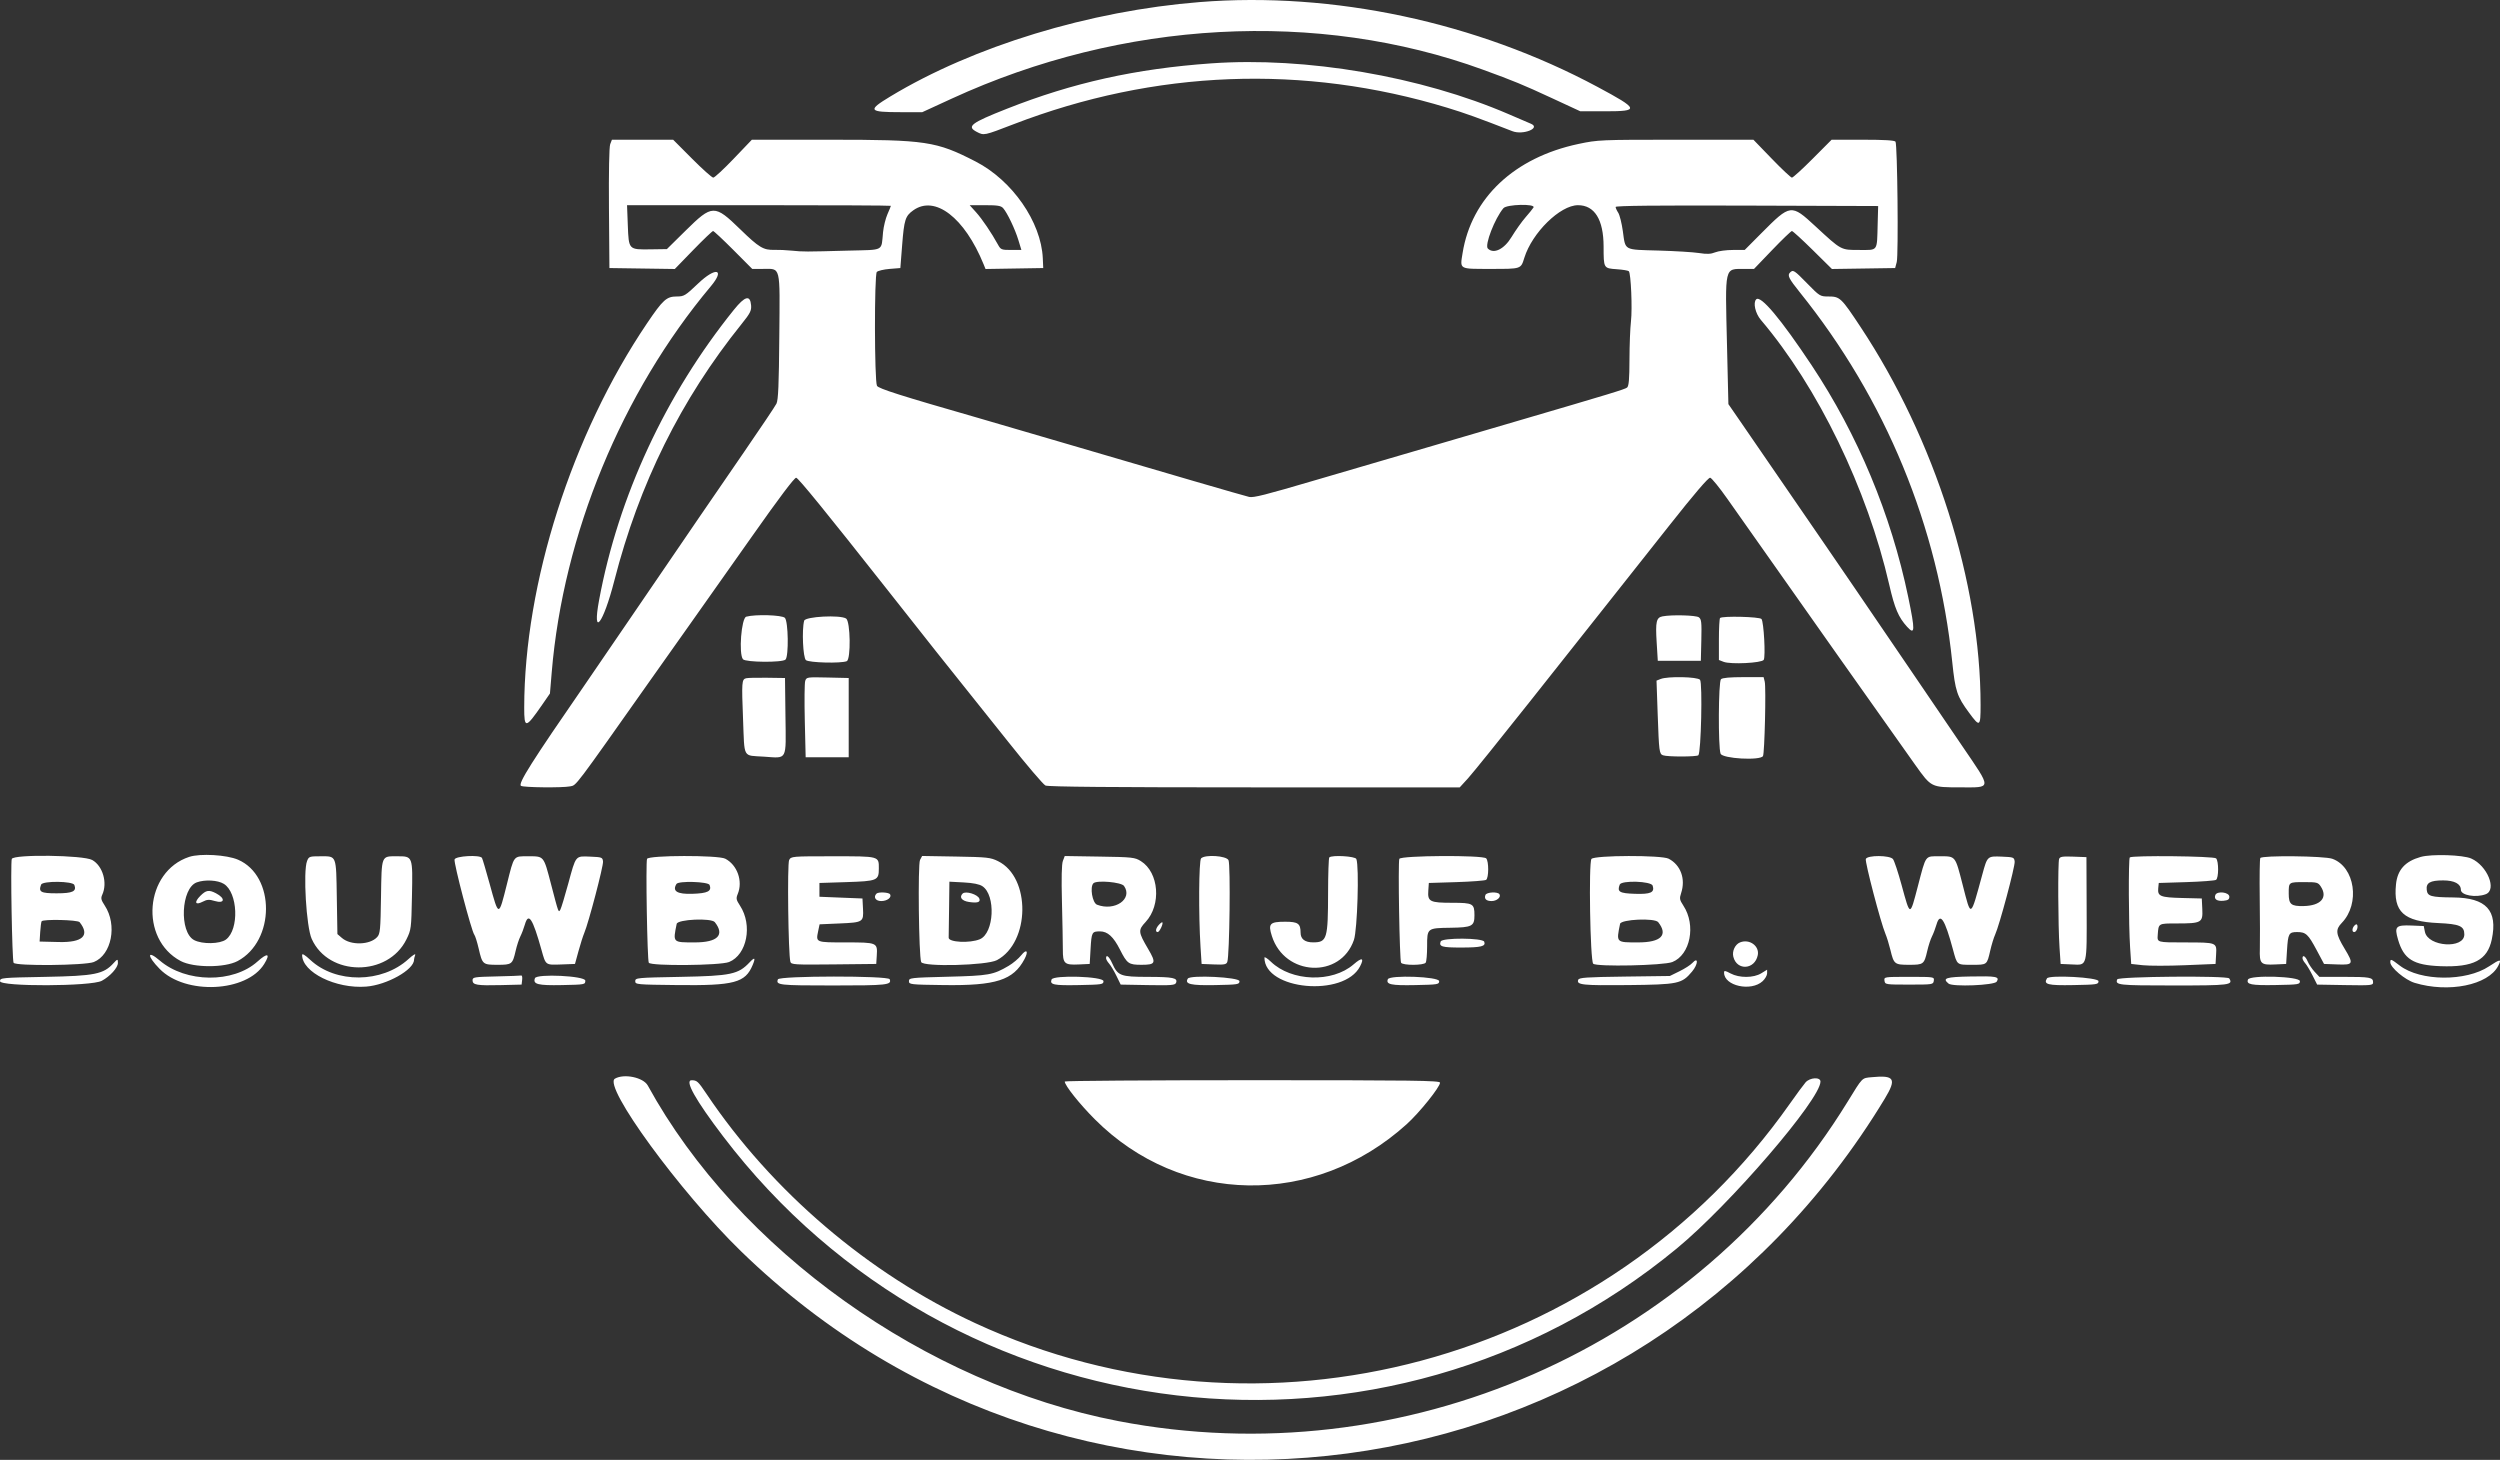 <svg xmlns="http://www.w3.org/2000/svg" width="137" height="80" viewBox="0 0 137 80" fill="none"><rect x="0" y="0" width="137" height="80" fill="#333333" stroke="none"/><path fill-rule="evenodd" clip-rule="evenodd" d="M65.754 0.113C59.704 0.594 53.345 2.534 48.788 5.288C47.523 6.053 47.585 6.147 49.358 6.147H50.541L52.157 5.404C61.527 1.095 72.201 0.515 81.272 3.821C82.958 4.436 83.443 4.635 85.022 5.367L86.602 6.099H87.97C89.864 6.099 89.828 5.987 87.542 4.761C80.92 1.211 73.05 -0.468 65.754 0.113ZM66.367 3.473C62.233 3.767 58.79 4.533 55.183 5.958C53.196 6.742 52.953 6.93 53.532 7.23C53.924 7.433 53.917 7.434 55.527 6.814C63.292 3.822 71.44 3.511 79.314 5.905C80.279 6.198 81.028 6.468 82.876 7.188C83.465 7.418 84.462 7.015 83.89 6.779C83.825 6.752 83.284 6.519 82.687 6.262C77.871 4.182 71.556 3.102 66.367 3.473ZM33.439 7.902C33.382 8.052 33.356 9.429 33.371 11.418L33.396 14.689L35.187 14.715L36.979 14.741L37.989 13.7C38.545 13.128 39.035 12.66 39.077 12.66C39.119 12.66 39.619 13.127 40.188 13.698L41.222 14.736H41.795C42.804 14.736 42.74 14.475 42.706 18.434C42.684 21.086 42.649 21.921 42.55 22.12C42.479 22.262 41.682 23.451 40.778 24.764C39.874 26.076 38.759 27.701 38.299 28.376C37.84 29.051 37.231 29.943 36.946 30.358C36.661 30.774 35.559 32.388 34.496 33.945C33.433 35.503 32.344 37.096 32.076 37.485C29.119 41.77 28.372 42.951 28.551 43.065C28.696 43.156 30.819 43.178 31.249 43.092C31.595 43.023 31.422 43.252 35.658 37.249C36.171 36.522 37.124 35.176 37.776 34.257C38.428 33.339 39.98 31.14 41.226 29.371C42.689 27.292 43.54 26.163 43.631 26.18C43.756 26.202 45.262 28.052 48.542 32.211C50.996 35.323 52.029 36.627 52.688 37.443C53.077 37.926 54.223 39.361 55.235 40.633C56.246 41.906 57.172 42.992 57.291 43.047C57.441 43.117 60.958 43.148 68.75 43.148H79.993L80.446 42.653C80.695 42.38 82.194 40.522 83.777 38.523C85.36 36.524 87.262 34.125 88.002 33.19C88.743 32.256 90.299 30.289 91.459 28.821C92.845 27.066 93.62 26.16 93.718 26.179C93.799 26.195 94.227 26.72 94.668 27.348C98.339 32.566 103.762 40.246 104.958 41.92C105.841 43.156 105.82 43.145 107.43 43.147C109.17 43.149 109.163 43.282 107.548 40.908C107.238 40.453 105.96 38.573 104.707 36.73C103.455 34.887 102.065 32.848 101.62 32.199C101.175 31.55 100.434 30.467 99.972 29.792C99.062 28.46 96.331 24.486 95.335 23.043L94.716 22.146L94.639 18.89C94.536 14.522 94.485 14.741 95.607 14.738L96.121 14.736L97.117 13.698C97.665 13.127 98.151 12.66 98.197 12.66C98.244 12.66 98.756 13.128 99.336 13.7L100.39 14.741L102.122 14.715L103.854 14.689L103.942 14.359C104.041 13.986 103.978 7.933 103.874 7.764C103.828 7.691 103.271 7.657 102.09 7.657H100.372L99.338 8.695C98.769 9.267 98.256 9.734 98.198 9.734C98.141 9.734 97.642 9.267 97.091 8.695L96.087 7.657H91.84C87.697 7.657 87.567 7.663 86.506 7.887C82.983 8.634 80.634 10.844 80.15 13.868C80.004 14.777 79.932 14.736 81.695 14.736C83.38 14.736 83.339 14.75 83.535 14.123C83.964 12.75 85.496 11.247 86.471 11.245C87.382 11.242 87.875 12.034 87.877 13.505C87.879 14.711 87.873 14.702 88.605 14.754C88.928 14.777 89.222 14.825 89.26 14.863C89.375 14.978 89.458 16.907 89.377 17.606C89.334 17.975 89.297 18.919 89.295 19.704C89.292 20.777 89.26 21.158 89.165 21.237C89.049 21.333 88.276 21.568 83.017 23.109C80.083 23.968 79.474 24.147 78.583 24.41C78.116 24.547 77.246 24.802 76.65 24.976C75.419 25.334 73.79 25.811 72.098 26.309C69.335 27.123 68.691 27.286 68.452 27.231C68.173 27.168 63.887 25.92 58.584 24.359C56.612 23.778 54.362 23.121 53.584 22.897C49.368 21.686 48.14 21.296 48.059 21.143C47.917 20.878 47.908 15.044 48.05 14.902C48.115 14.837 48.432 14.762 48.754 14.736L49.339 14.689L49.439 13.415C49.547 12.037 49.612 11.836 50.05 11.524C51.237 10.678 52.857 11.921 53.9 14.479L54.007 14.741L55.588 14.715L57.169 14.689L57.145 14.148C57.055 12.162 55.471 9.883 53.462 8.85C51.299 7.738 50.758 7.657 45.472 7.657H41.202L40.209 8.695C39.663 9.267 39.158 9.734 39.087 9.734C39.016 9.734 38.493 9.267 37.924 8.695L36.889 7.657H35.211H33.533L33.439 7.902ZM48.82 11.279C48.82 11.298 48.736 11.504 48.634 11.735C48.532 11.966 48.423 12.407 48.392 12.714C48.284 13.794 48.498 13.68 46.485 13.734C44.076 13.799 44.038 13.799 43.395 13.736C43.084 13.705 42.656 13.685 42.444 13.692C41.838 13.712 41.596 13.568 40.569 12.569C39.153 11.192 39.035 11.195 37.567 12.643L36.545 13.651L35.658 13.664C34.443 13.681 34.456 13.695 34.404 12.342L34.362 11.244H41.591C45.567 11.244 48.82 11.26 48.82 11.279ZM54.974 11.409C55.2 11.666 55.625 12.556 55.807 13.155L55.972 13.698H55.41C54.879 13.698 54.84 13.682 54.688 13.404C54.339 12.767 53.819 11.998 53.486 11.63L53.138 11.244H53.983C54.669 11.244 54.856 11.275 54.974 11.409ZM84.036 11.37C83.995 11.44 83.796 11.684 83.596 11.913C83.396 12.142 83.052 12.627 82.832 12.99C82.424 13.663 81.853 13.939 81.533 13.619C81.348 13.434 81.917 11.963 82.388 11.409C82.57 11.193 84.164 11.156 84.036 11.37ZM102.896 12.282C102.855 13.806 102.932 13.698 101.897 13.698C100.866 13.698 100.924 13.729 99.485 12.4C98.153 11.169 98.12 11.173 96.524 12.778L95.609 13.698H94.961C94.605 13.698 94.171 13.756 93.996 13.827C93.754 13.925 93.542 13.935 93.112 13.867C92.8 13.818 91.794 13.756 90.876 13.73C88.953 13.676 89.081 13.746 88.932 12.669C88.871 12.233 88.758 11.778 88.679 11.658C88.6 11.538 88.536 11.395 88.536 11.341C88.536 11.273 90.79 11.25 95.73 11.267L102.923 11.291L102.896 12.282ZM38.254 15.539C37.559 16.201 37.485 16.247 37.094 16.247C36.525 16.247 36.333 16.42 35.446 17.734C31.338 23.821 28.735 31.972 28.727 38.777C28.726 39.946 28.801 39.934 29.713 38.618L30.137 38.004L30.236 36.824C30.869 29.282 34.073 21.51 38.948 15.695C39.758 14.728 39.229 14.609 38.254 15.539ZM98.091 14.937C97.938 15.089 98.027 15.268 98.624 16.011C103.332 21.863 106.211 28.843 106.983 36.277C107.149 37.879 107.243 38.162 107.911 39.066C108.498 39.861 108.536 39.836 108.536 38.633C108.536 31.95 106.036 24.076 101.961 17.922C100.886 16.298 100.831 16.247 100.177 16.247C99.747 16.247 99.708 16.223 99.04 15.539C98.317 14.799 98.263 14.764 98.091 14.937ZM40.219 16.974C36.48 21.614 33.884 27.204 32.83 32.886C32.44 34.985 33.055 34.2 33.665 31.821C35.023 26.517 37.317 21.887 40.627 17.771C41.114 17.166 41.184 17.027 41.16 16.73C41.111 16.147 40.826 16.22 40.219 16.974ZM96.24 16.404C96.059 16.586 96.19 17.171 96.493 17.528C99.627 21.219 102.325 26.787 103.534 32.057C103.829 33.342 104.035 33.826 104.508 34.347C104.946 34.828 104.955 34.57 104.569 32.709C103.631 28.198 101.809 23.827 99.281 20.022C97.587 17.473 96.484 16.16 96.24 16.404ZM40.895 33.794C40.626 33.869 40.474 35.835 40.715 36.127C40.859 36.299 42.876 36.315 43.046 36.145C43.229 35.962 43.199 34.046 43.011 33.858C42.854 33.7 41.391 33.656 40.895 33.794ZM91.107 33.776C90.767 33.841 90.715 34.069 90.784 35.177L90.847 36.211H92.027H93.206L93.233 35.079C93.256 34.097 93.238 33.932 93.097 33.828C92.94 33.714 91.61 33.679 91.107 33.776ZM44.068 34.016C43.935 34.513 44.004 36.042 44.165 36.175C44.337 36.318 46.084 36.363 46.401 36.233C46.635 36.137 46.604 34.046 46.366 33.895C46.034 33.685 44.13 33.785 44.068 34.016ZM94.259 33.867C94.225 33.901 94.196 34.433 94.196 35.049V36.168L94.456 36.269C94.843 36.419 96.543 36.334 96.652 36.16C96.76 35.987 96.656 34.081 96.53 33.922C96.431 33.796 94.38 33.746 94.259 33.867ZM40.882 37.169C40.649 37.233 40.639 37.374 40.719 39.408C40.806 41.612 40.68 41.385 41.868 41.465C43.165 41.552 43.074 41.724 43.043 39.242L43.018 37.155L42.028 37.141C41.483 37.133 40.967 37.145 40.882 37.169ZM44.125 37.317C44.087 37.435 44.077 38.424 44.103 39.514L44.15 41.497H45.329H46.509V39.326V37.155L45.352 37.128C44.22 37.102 44.194 37.106 44.125 37.317ZM91.001 37.209L90.777 37.298L90.842 39.162C90.913 41.181 90.93 41.312 91.129 41.389C91.364 41.479 92.979 41.478 93.07 41.388C93.219 41.238 93.304 37.424 93.162 37.253C93.022 37.085 91.393 37.052 91.001 37.209ZM94.309 37.221C94.168 37.362 94.15 40.938 94.288 41.302C94.392 41.574 96.453 41.691 96.611 41.434C96.701 41.289 96.786 37.668 96.707 37.353L96.645 37.107H95.534C94.796 37.107 94.385 37.145 94.309 37.221ZM10.368 46.957C7.926 47.76 7.626 51.462 9.905 52.666C10.613 53.039 12.318 53.04 13.019 52.667C15.082 51.571 15.1 48.002 13.046 47.112C12.426 46.843 10.972 46.759 10.368 46.957ZM132.655 46.959C131.803 47.199 131.383 47.663 131.301 48.455C131.145 49.971 131.719 50.499 133.62 50.584C134.788 50.637 135.045 50.749 135.045 51.207C135.045 52.018 133.052 51.885 132.885 51.064L132.821 50.747L132.155 50.719C131.288 50.684 131.204 50.771 131.412 51.487C131.725 52.564 132.245 52.89 133.736 52.947C135.545 53.016 136.311 52.616 136.55 51.48C136.884 49.888 136.25 49.198 134.435 49.18C133.207 49.168 133.025 49.116 132.985 48.766C132.94 48.379 133.17 48.246 133.884 48.246C134.499 48.246 134.856 48.435 134.856 48.761C134.856 49.063 135.676 49.209 136.218 49.003C136.845 48.764 136.304 47.435 135.422 47.046C134.965 46.845 133.253 46.791 132.655 46.959ZM0.646 47.069C0.569 47.27 0.662 52.627 0.745 52.761C0.86 52.947 4.663 52.91 5.141 52.719C6.118 52.327 6.437 50.685 5.741 49.626C5.539 49.318 5.516 49.222 5.604 49.031C5.901 48.379 5.634 47.454 5.054 47.128C4.575 46.859 0.746 46.807 0.646 47.069ZM16.827 47.184C16.604 47.75 16.785 50.791 17.081 51.45C18.009 53.522 21.26 53.538 22.273 51.477C22.532 50.951 22.54 50.885 22.575 49.128C22.62 46.895 22.63 46.924 21.753 46.924C20.884 46.924 20.915 46.846 20.879 49.157C20.852 50.963 20.832 51.172 20.669 51.351C20.273 51.788 19.219 51.816 18.739 51.402L18.49 51.188L18.457 49.174C18.42 46.843 18.451 46.924 17.58 46.924C16.957 46.924 16.925 46.935 16.827 47.184ZM24.91 47.097C24.853 47.277 25.84 51.037 25.992 51.222C26.04 51.279 26.147 51.62 26.231 51.98C26.433 52.852 26.454 52.871 27.264 52.871C28.052 52.871 28.087 52.844 28.255 52.116C28.32 51.83 28.436 51.473 28.513 51.321C28.59 51.17 28.702 50.876 28.762 50.668C28.963 49.974 29.188 50.318 29.676 52.064C29.91 52.903 29.884 52.885 30.763 52.852L31.509 52.824L31.703 52.116C31.81 51.727 31.952 51.28 32.019 51.125C32.252 50.577 33.074 47.447 33.046 47.21C33.02 46.983 32.986 46.97 32.349 46.944C31.52 46.91 31.567 46.853 31.14 48.423C30.951 49.118 30.758 49.755 30.711 49.839C30.604 50.031 30.619 50.072 30.196 48.45C29.788 46.887 29.818 46.924 28.953 46.924C28.121 46.924 28.181 46.847 27.779 48.451C27.324 50.268 27.336 50.268 26.834 48.438C26.632 47.705 26.443 47.064 26.412 47.014C26.299 46.832 24.971 46.905 24.91 47.097ZM35.458 47.066C35.379 47.27 35.469 52.622 35.554 52.758C35.671 52.947 39.465 52.913 39.951 52.719C40.936 52.324 41.252 50.698 40.552 49.629C40.342 49.308 40.328 49.233 40.428 48.991C40.719 48.288 40.405 47.401 39.745 47.057C39.357 46.855 35.536 46.864 35.458 47.066ZM43.245 47.13C43.136 47.334 43.197 52.308 43.313 52.707C43.358 52.862 43.533 52.872 45.69 52.849L48.018 52.824L48.047 52.368C48.093 51.653 48.07 51.644 46.353 51.644C44.689 51.644 44.706 51.651 44.835 51.026L44.913 50.653L46.013 50.605C47.298 50.55 47.33 50.53 47.292 49.793L47.263 49.237L46.084 49.19L44.905 49.142V48.765V48.387L46.377 48.34C48.085 48.285 48.16 48.254 48.16 47.592C48.16 46.911 48.21 46.924 45.644 46.924C43.388 46.924 43.353 46.927 43.245 47.13ZM50.417 47.126C50.293 47.358 50.349 52.379 50.48 52.719C50.586 52.996 54.086 52.908 54.633 52.615C56.459 51.639 56.497 48.081 54.693 47.192C54.277 46.988 54.108 46.969 52.389 46.939L50.533 46.907L50.417 47.126ZM58.246 47.177C58.179 47.353 58.161 48.114 58.195 49.426C58.222 50.516 58.244 51.687 58.244 52.029C58.242 52.81 58.326 52.889 59.118 52.852L59.716 52.824L59.763 52.005C59.817 51.077 59.837 51.04 60.282 51.04C60.696 51.04 61.017 51.332 61.372 52.034C61.767 52.813 61.848 52.871 62.556 52.871C63.332 52.871 63.372 52.774 62.919 52.004C62.371 51.072 62.362 50.973 62.777 50.528C63.652 49.589 63.514 47.808 62.518 47.188C62.189 46.984 62.06 46.969 60.258 46.941L58.349 46.91L58.246 47.177ZM65.82 47.038C65.696 47.161 65.677 50.123 65.788 51.88L65.848 52.824L66.52 52.851C67.085 52.874 67.203 52.853 67.255 52.716C67.381 52.388 67.441 47.357 67.321 47.134C67.192 46.892 66.039 46.818 65.82 47.038ZM72.845 46.987C72.81 47.022 72.781 47.882 72.779 48.898C72.776 51.456 72.722 51.64 71.963 51.642C71.511 51.644 71.272 51.461 71.272 51.112C71.272 50.611 71.132 50.511 70.431 50.511C69.582 50.511 69.483 50.617 69.699 51.295C70.401 53.503 73.459 53.648 74.195 51.509C74.385 50.954 74.49 47.494 74.328 47.073C74.269 46.919 72.987 46.845 72.845 46.987ZM76.683 47.066C76.605 47.27 76.695 52.622 76.779 52.758C76.876 52.913 78.029 52.909 78.129 52.753C78.171 52.688 78.206 52.287 78.206 51.861C78.206 50.857 78.203 50.86 79.491 50.841C80.672 50.823 80.8 50.756 80.8 50.157C80.8 49.517 80.723 49.473 79.589 49.473C78.354 49.473 78.228 49.409 78.271 48.809L78.3 48.387L79.81 48.34C80.64 48.314 81.372 48.258 81.437 48.217C81.589 48.118 81.593 47.189 81.442 47.038C81.255 46.851 76.755 46.879 76.683 47.066ZM87.212 47.069C87.053 47.262 87.141 52.646 87.307 52.811C87.486 52.989 91.166 52.912 91.646 52.719C92.632 52.325 92.95 50.7 92.251 49.632C92.04 49.308 92.027 49.238 92.127 48.937C92.381 48.165 92.103 47.401 91.442 47.057C91.052 46.854 87.382 46.865 87.212 47.069ZM102.247 47.072C102.189 47.223 103.066 50.573 103.321 51.172C103.398 51.353 103.521 51.754 103.596 52.062C103.783 52.84 103.822 52.871 104.621 52.871C105.409 52.871 105.444 52.844 105.612 52.116C105.677 51.83 105.793 51.473 105.87 51.321C105.947 51.17 106.059 50.876 106.119 50.668C106.319 49.977 106.572 50.359 107.023 52.035C107.255 52.897 107.222 52.871 108.064 52.871C108.904 52.871 108.882 52.887 109.067 52.085C109.141 51.764 109.261 51.375 109.333 51.219C109.563 50.725 110.433 47.472 110.404 47.216C110.376 46.981 110.348 46.97 109.706 46.944C108.906 46.911 108.907 46.91 108.633 47.915C107.97 50.345 108.023 50.316 107.555 48.493C107.139 46.877 107.177 46.924 106.305 46.924C105.477 46.924 105.558 46.814 105.101 48.557C104.657 50.25 104.687 50.252 104.207 48.499C104.017 47.8 103.803 47.16 103.734 47.077C103.554 46.861 102.329 46.857 102.247 47.072ZM112.84 47.069C112.766 47.263 112.782 50.73 112.862 51.927L112.922 52.824L113.554 52.852C114.394 52.889 114.359 53.025 114.348 49.756L114.337 46.971L113.618 46.944C113.025 46.922 112.888 46.943 112.84 47.069ZM116.712 46.987C116.634 47.065 116.648 50.7 116.73 51.927L116.79 52.824L117.424 52.894C117.773 52.932 118.813 52.932 119.735 52.894L121.413 52.824L121.442 52.314C121.48 51.642 121.492 51.647 119.739 51.645C118.185 51.644 118.213 51.652 118.245 51.219C118.29 50.593 118.269 50.605 119.286 50.605C120.641 50.605 120.721 50.561 120.686 49.827L120.658 49.237L119.579 49.21C118.387 49.18 118.229 49.116 118.271 48.678L118.3 48.387L119.809 48.34C120.639 48.314 121.372 48.258 121.437 48.217C121.589 48.118 121.592 47.189 121.441 47.038C121.318 46.915 116.832 46.867 116.712 46.987ZM123.865 47.02C123.832 47.072 123.818 48.06 123.833 49.215C123.848 50.369 123.851 51.617 123.84 51.987C123.815 52.822 123.881 52.89 124.683 52.852L125.281 52.824L125.328 52.069C125.385 51.156 125.429 51.077 125.881 51.077C126.362 51.077 126.487 51.193 126.954 52.069L127.357 52.824L128.087 52.851C128.966 52.885 128.992 52.829 128.483 51.985C127.998 51.18 127.972 50.945 128.329 50.576C129.349 49.522 129.051 47.504 127.81 47.061C127.37 46.904 123.958 46.868 123.865 47.02ZM12.266 48.436C13.04 48.914 13.117 50.937 12.383 51.486C12.05 51.735 11.088 51.752 10.64 51.518C9.811 51.084 9.919 48.67 10.782 48.354C11.23 48.19 11.931 48.229 12.266 48.436ZM4.075 48.495C4.21 48.847 3.985 48.954 3.104 48.954C2.229 48.954 2.098 48.88 2.253 48.476C2.335 48.264 3.992 48.281 4.075 48.495ZM38.885 48.495C39.016 48.837 38.791 48.953 37.94 48.981C37.106 49.009 36.827 48.835 37.071 48.44C37.181 48.262 38.815 48.312 38.885 48.495ZM53.834 48.563C54.578 49.052 54.48 51.138 53.698 51.469C53.153 51.699 51.979 51.641 51.987 51.384C51.991 51.267 52.001 50.529 52.01 49.744L52.027 48.316L52.806 48.357C53.329 48.385 53.666 48.452 53.834 48.563ZM61.597 48.55C62.094 49.26 61.093 49.955 60.117 49.578C59.861 49.479 59.715 48.608 59.92 48.403C60.101 48.222 61.45 48.34 61.597 48.55ZM90.566 48.533C90.685 48.909 90.463 49.01 89.584 48.981C88.742 48.953 88.609 48.871 88.761 48.476C88.854 48.233 90.487 48.285 90.566 48.533ZM127.18 48.583C127.575 49.185 127.182 49.633 126.241 49.652C125.549 49.666 125.422 49.56 125.422 48.966C125.422 48.331 125.41 48.34 126.285 48.34C126.972 48.34 127.032 48.356 127.18 48.583ZM10.977 49.094C10.626 49.445 10.699 49.625 11.105 49.415C11.35 49.288 11.46 49.282 11.77 49.375C12.32 49.54 12.366 49.226 11.833 48.95C11.448 48.751 11.294 48.777 10.977 49.094ZM48.034 48.969C47.844 49.159 47.982 49.378 48.289 49.378C48.62 49.378 48.881 49.177 48.775 49.005C48.708 48.897 48.134 48.869 48.034 48.969ZM52.751 48.969C52.551 49.169 52.705 49.369 53.105 49.429C53.564 49.498 53.743 49.44 53.669 49.247C53.578 49.009 52.912 48.808 52.751 48.969ZM81.402 49.044C81.321 49.255 81.445 49.378 81.738 49.378C82.024 49.378 82.27 49.166 82.171 49.005C82.077 48.854 81.463 48.884 81.402 49.044ZM121.4 49.049C121.313 49.275 121.488 49.396 121.849 49.362C122.094 49.338 122.168 49.288 122.168 49.142C122.168 48.89 121.492 48.807 121.4 49.049ZM4.363 50.535C4.943 51.266 4.533 51.656 3.221 51.623L2.17 51.597L2.203 51.077C2.222 50.792 2.256 50.527 2.28 50.488C2.356 50.361 4.26 50.405 4.363 50.535ZM39.173 50.535C39.729 51.242 39.33 51.644 38.069 51.644C36.854 51.644 36.872 51.662 37.082 50.629C37.134 50.377 38.983 50.294 39.173 50.535ZM90.87 50.535C91.427 51.242 91.027 51.644 89.766 51.644C88.551 51.644 88.569 51.662 88.779 50.629C88.831 50.377 90.681 50.294 90.87 50.535ZM63.505 50.683C63.329 50.878 63.298 51.077 63.444 51.077C63.541 51.077 63.761 50.61 63.696 50.545C63.677 50.525 63.59 50.588 63.505 50.683ZM129.029 50.715C128.888 50.857 128.876 51.077 129.01 51.077C129.124 51.077 129.229 50.845 129.18 50.7C129.157 50.632 129.107 50.637 129.029 50.715ZM78.95 51.592C78.841 51.874 79.021 51.927 80.075 51.925C81.177 51.924 81.433 51.859 81.336 51.606C81.254 51.392 79.031 51.379 78.95 51.592ZM95.351 51.645C95.081 51.756 94.909 52.126 94.987 52.432C95.181 53.208 96.166 53.142 96.326 52.342C96.427 51.837 95.863 51.434 95.351 51.645ZM55.964 52.347C55.821 52.528 55.509 52.79 55.272 52.929C54.423 53.427 54.191 53.468 51.933 53.525C49.891 53.577 49.81 53.586 49.81 53.768C49.81 53.949 49.882 53.958 51.721 53.982C54.582 54.02 55.529 53.715 56.143 52.558C56.377 52.116 56.259 51.976 55.964 52.347ZM14.112 52.69C12.778 53.89 10.188 53.865 8.756 52.638C8.048 52.032 8.044 52.377 8.75 53.097C10.163 54.538 13.52 54.38 14.479 52.826C14.835 52.251 14.669 52.189 14.112 52.69ZM16.556 52.331C16.556 53.282 18.403 54.195 20.066 54.066C21.197 53.979 22.688 53.144 22.688 52.597C22.688 52.549 22.717 52.431 22.752 52.336C22.79 52.235 22.635 52.328 22.383 52.558C20.932 53.883 18.398 53.904 17.005 52.603C16.714 52.332 16.556 52.236 16.556 52.331ZM60.612 52.51C60.612 52.57 60.685 52.701 60.775 52.8C60.864 52.899 61.045 53.2 61.176 53.468L61.414 53.956L62.902 53.983C64.204 54.005 64.397 53.989 64.449 53.855C64.55 53.59 64.285 53.535 62.912 53.533C61.399 53.531 61.258 53.478 60.945 52.783C60.779 52.414 60.612 52.277 60.612 52.51ZM69.291 52.479C69.291 54.257 73.652 54.658 74.529 52.961C74.775 52.486 74.642 52.444 74.174 52.85C73.003 53.864 70.773 53.791 69.645 52.702C69.45 52.514 69.291 52.414 69.291 52.479ZM126.177 52.51C126.177 52.57 126.242 52.692 126.322 52.781C126.402 52.869 126.583 53.17 126.724 53.449L126.98 53.956L128.512 53.983C129.969 54.007 130.045 53.999 130.045 53.827C130.045 53.562 129.881 53.532 128.424 53.532H127.102L126.841 53.253C126.698 53.099 126.527 52.844 126.461 52.686C126.344 52.401 126.177 52.298 126.177 52.51ZM41.082 52.732C40.461 53.394 40.053 53.48 37.311 53.532C34.889 53.577 34.811 53.585 34.811 53.768C34.811 53.951 34.882 53.957 37.122 53.982C40.238 54.016 40.84 53.856 41.245 52.886C41.415 52.48 41.364 52.432 41.082 52.732ZM6.226 52.777C5.676 53.384 5.201 53.481 2.5 53.532C0.078 53.577 0 53.585 0 53.768C0 54.076 4.998 54.059 5.578 53.748C6.032 53.505 6.462 53.029 6.462 52.769C6.462 52.542 6.438 52.543 6.226 52.777ZM92.734 52.777C92.64 52.881 92.325 53.083 92.035 53.225L91.508 53.484L89.025 53.517C86.923 53.545 86.534 53.572 86.487 53.692C86.38 53.973 86.713 54.008 89.196 53.983C91.976 53.953 92.159 53.915 92.722 53.245C93.069 52.833 93.08 52.394 92.734 52.777ZM130.988 52.732C130.988 53.018 131.796 53.701 132.324 53.861C134.182 54.424 136.354 53.984 136.9 52.933C137.105 52.539 137.021 52.543 136.403 52.954C135.134 53.797 132.639 53.778 131.51 52.916C131.024 52.544 130.988 52.532 130.988 52.732ZM94.479 53.302C94.479 54.029 95.96 54.355 96.593 53.768C96.728 53.643 96.838 53.45 96.838 53.34V53.139L96.52 53.335C96.096 53.597 95.313 53.601 94.832 53.343C94.529 53.181 94.479 53.175 94.479 53.302ZM27.193 53.508C25.979 53.535 25.896 53.549 25.896 53.721C25.896 53.976 26.131 54.016 27.452 53.984L28.584 53.956L28.614 53.697C28.631 53.554 28.609 53.447 28.567 53.458C28.525 53.469 27.906 53.492 27.193 53.508ZM29.316 53.604C29.189 53.937 29.471 54.01 30.791 53.983C32.061 53.957 32.075 53.954 32.075 53.739C32.075 53.479 29.414 53.349 29.316 53.604ZM107.993 53.511C106.623 53.537 106.421 53.602 106.78 53.901C107.007 54.089 109.292 53.996 109.42 53.794C109.592 53.521 109.401 53.483 107.993 53.511ZM42.629 53.669C42.508 53.984 42.684 54.004 45.646 54.004C48.623 54.004 48.876 53.976 48.755 53.662C48.679 53.463 42.706 53.469 42.629 53.669ZM57.626 53.677C57.516 53.963 57.74 54.009 59.11 53.983C60.399 53.958 60.471 53.947 60.471 53.768C60.471 53.506 57.725 53.419 57.626 53.677ZM65.092 53.628C64.906 53.929 65.244 54.009 66.593 53.983C67.852 53.958 67.923 53.946 67.923 53.768C67.923 53.549 65.223 53.415 65.092 53.628ZM76.053 53.664C75.944 53.949 76.23 54.01 77.558 53.983C78.795 53.958 78.866 53.946 78.866 53.768C78.866 53.518 76.148 53.417 76.053 53.664ZM103.27 53.744C103.3 53.953 103.323 53.956 104.621 53.956C105.918 53.956 105.942 53.953 105.972 53.744C106.002 53.532 105.999 53.532 104.621 53.532C103.243 53.532 103.24 53.532 103.27 53.744ZM112.174 53.615C111.97 53.947 112.213 54.009 113.617 53.983C114.926 53.958 114.998 53.947 114.998 53.768C114.998 53.56 112.298 53.414 112.174 53.615ZM116.024 53.669C115.903 53.985 116.078 54.004 119.097 54.004C122.207 54.004 122.387 53.981 122.162 53.617C122.064 53.459 116.085 53.509 116.024 53.669ZM123.189 53.68C123.086 53.95 123.362 54.004 124.715 53.98C125.965 53.958 126.035 53.946 126.035 53.768C126.035 53.503 123.29 53.419 123.189 53.68ZM33.698 59.111C33.021 59.505 37.263 65.316 40.593 68.555C59.304 86.757 89.669 82.716 103.283 60.212C103.947 59.113 103.824 58.909 102.567 59.03C102.018 59.083 102.086 59.015 101.249 60.375C92.955 73.865 76.906 80.89 61.272 77.874C50.724 75.839 40.441 68.504 35.499 59.487C35.254 59.041 34.197 58.82 33.698 59.111ZM98.946 59.313C98.843 59.43 98.445 59.97 98.063 60.512C88.064 74.706 69.162 79.787 53.443 72.508C47.586 69.796 42.309 65.294 38.72 59.95C38.252 59.252 38.193 59.199 37.9 59.197C37.503 59.194 38.113 60.282 39.62 62.263C52.185 78.784 75.949 81.576 91.902 68.405C94.805 66.008 99.762 60.247 99.762 59.27C99.762 59.011 99.188 59.041 98.946 59.313ZM58.348 59.267C58.348 59.48 59.153 60.491 59.99 61.331C64.71 66.067 72.028 66.183 77.09 61.603C77.79 60.969 78.914 59.569 78.914 59.331C78.914 59.214 77.513 59.195 68.631 59.195C62.975 59.195 58.348 59.228 58.348 59.267Z" fill="white"></path></svg>
